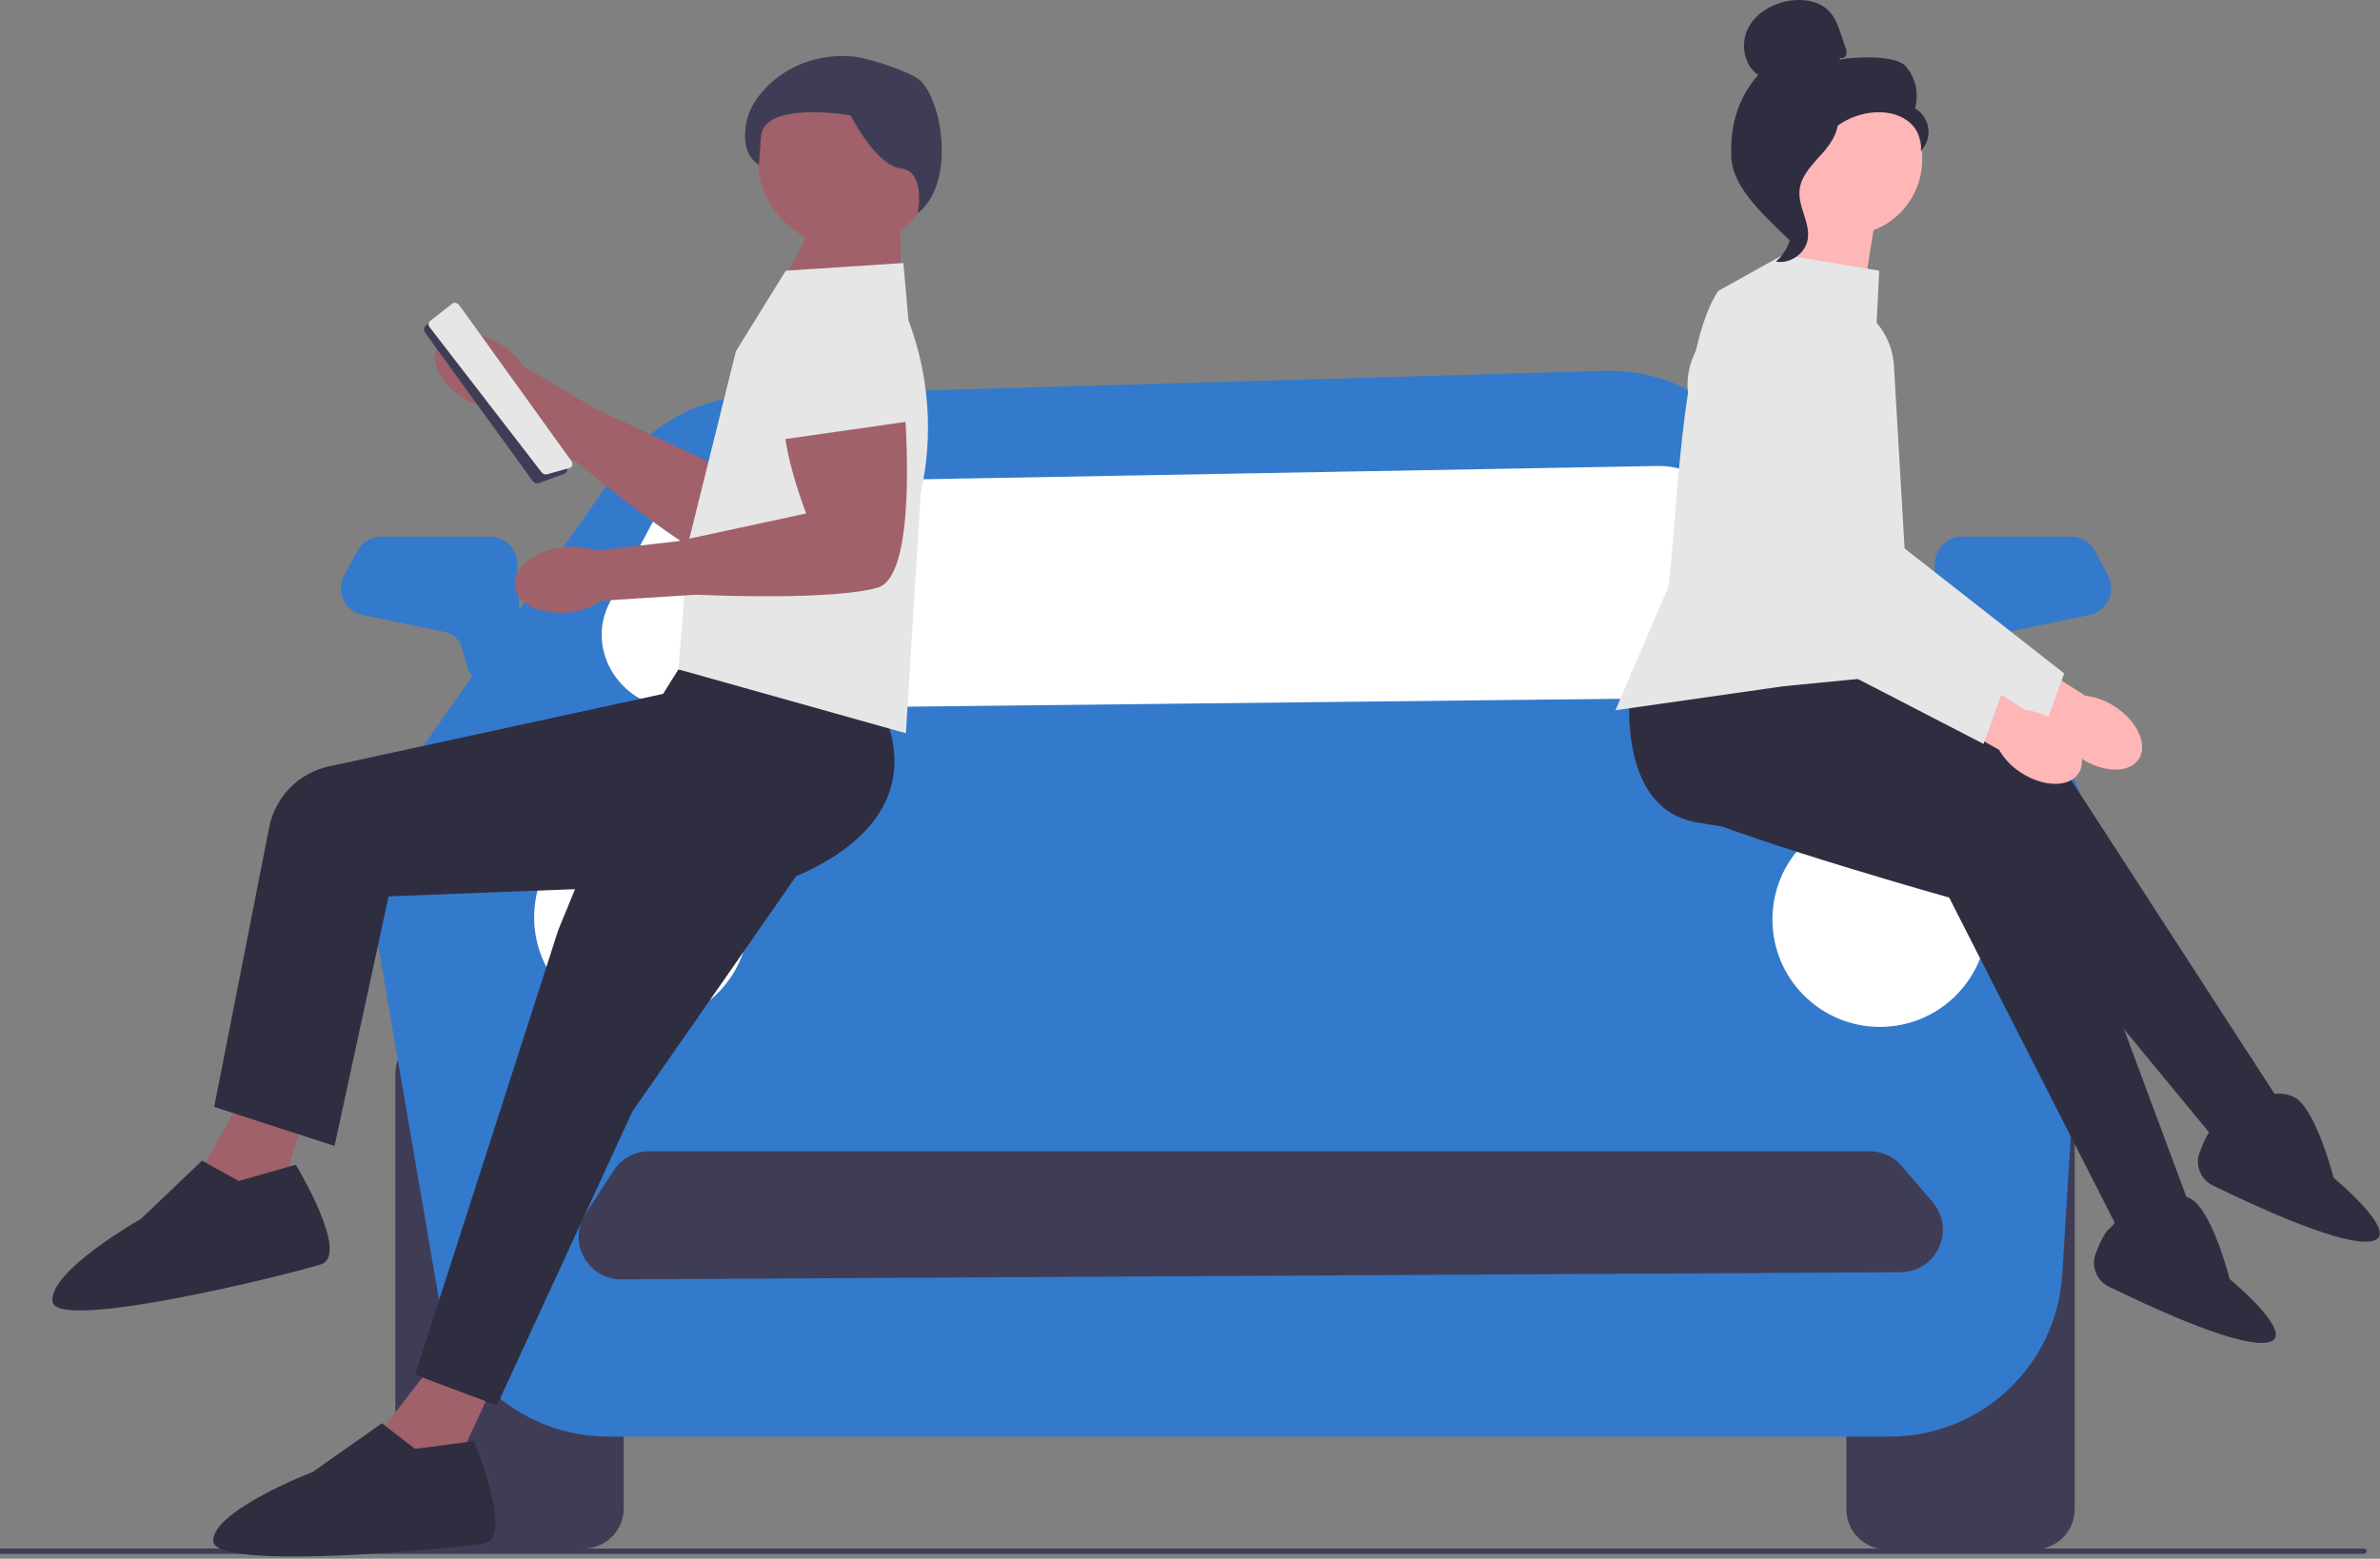 <svg width="893" height="585" viewBox="0 0 893 585" fill="none" xmlns="http://www.w3.org/2000/svg">
<rect x="0" y="0" width="893" height="585" fill="#808080" stroke="none"/>
<g clip-path="url(#clip0_24_6322)">
<path d="M887 583.158H0V581.158H887C887.552 581.158 888 581.606 888 582.158C888 582.711 887.552 583.158 887 583.158Z" fill="#3F3D56"/>
<path d="M218.965 581.158H163.393C155.088 581.158 148.33 574.401 148.33 566.094V402.982C148.33 394.675 155.088 387.918 163.393 387.918H218.965C227.27 387.918 234.028 394.675 234.028 402.982V566.094C234.028 574.401 227.27 581.158 218.965 581.158H218.965Z" fill="#3F3D56"/>
<path d="M763.398 581.478H707.827C699.521 581.478 692.764 574.72 692.764 566.414V403.301C692.764 394.995 699.521 388.237 707.827 388.237H763.398C771.704 388.237 778.462 394.995 778.462 403.301V566.414C778.462 574.72 771.704 581.478 763.398 581.478Z" fill="#3F3D56"/>
<path d="M232.139 175.857L150.306 292.083C140.432 306.108 136.517 323.474 139.418 340.38L164.289 485.279C169.631 516.401 196.616 539.149 228.194 539.149H709.069C743.34 539.149 771.693 512.479 773.787 478.273L783.385 321.505C784.528 302.843 777.558 284.595 764.266 271.446L649.479 157.901C636.88 145.437 619.728 138.675 602.013 139.185L283.287 148.372C262.859 148.961 243.904 159.147 232.139 175.857L232.139 175.857V175.857Z" fill="#337ACC"/>
<path d="M244.604 196.49L228.957 225.746C218.987 244.389 233.524 266.404 255.642 266.159L647.369 261.807C671.43 261.54 684.982 235.604 670.591 217.363L645.926 186.096C640.238 178.886 631.219 174.709 621.709 174.881L270.294 181.243C259.398 181.44 249.516 187.305 244.604 196.49H244.604V196.49Z" fill="white"/>
<path d="M734.955 257.541C732.424 257.541 729.959 256.602 728.066 254.889C725.921 252.948 724.69 250.175 724.69 247.282L724.691 240.851L725.98 211.213C726.22 205.709 730.722 201.398 736.231 201.398H777.01C780.807 201.398 784.276 203.479 786.064 206.83L790.923 215.941C792.459 218.822 792.545 222.17 791.159 225.125C789.774 228.082 787.145 230.156 783.948 230.816L753.204 237.178C750.025 237.834 747.52 240.189 746.665 243.324L744.85 249.981C743.739 254.052 740.17 257.07 735.971 257.49C735.632 257.524 735.293 257.541 734.955 257.541H734.955V257.541Z" fill="#337ACC"/>
<path d="M184.099 257.49C179.9 257.07 176.331 254.052 175.22 249.981L173.405 243.324C172.55 240.189 170.045 237.834 166.866 237.178L136.122 230.816C132.925 230.156 130.296 228.082 128.911 225.125C127.525 222.17 127.611 218.822 129.147 215.941L134.006 206.83C135.794 203.479 139.263 201.398 143.06 201.398H183.84C189.348 201.398 193.85 205.709 194.09 211.213L195.379 240.851L195.38 247.282C195.38 250.175 194.149 252.948 192.004 254.889C190.111 256.602 187.647 257.541 185.115 257.541C184.777 257.541 184.438 257.524 184.099 257.49L184.099 257.49V257.49Z" fill="#337ACC"/>
<path d="M280.557 350.688C284.124 328.703 269.194 307.988 247.209 304.421C225.224 300.853 204.509 315.783 200.941 337.768C197.374 359.754 212.304 380.468 234.289 384.036C256.274 387.604 276.989 372.673 280.557 350.688Z" fill="white"/>
<path d="M705.367 385.397C727.639 385.397 745.695 367.341 745.695 345.069C745.695 322.796 727.639 304.74 705.367 304.74C683.094 304.74 665.038 322.796 665.038 345.069C665.038 367.341 683.094 385.397 705.367 385.397Z" fill="white"/>
<path d="M187.068 128.777C190.782 130.856 193.944 133.793 196.289 137.345L222.77 153.091L267.764 174.166C267.764 174.166 278.375 136.445 291.052 134.036C303.729 131.627 324.645 159.582 324.645 159.582C324.645 159.582 288.185 218.616 272.303 212.563C256.422 206.51 220.936 177.114 220.936 177.114L216.301 173.347L186.818 153.734C182.569 153.475 178.444 152.203 174.787 150.023C165.566 144.696 160.84 135.62 164.231 129.752C167.622 123.884 177.844 123.447 187.068 128.777V128.777V128.777Z" fill="#A0616A"/>
<path d="M274.768 145.15L297.777 118.062L311.678 120.065C328.728 122.521 338.207 141.12 330.175 156.359L322.167 171.556L274.768 145.15V145.15V145.15Z" fill="#E6E6E6"/>
<path d="M199.948 180.613L159.45 124.784C158.85 123.96 158.997 122.805 159.784 122.155L169.499 114.132C169.92 113.785 170.472 113.631 171.012 113.711C171.552 113.792 172.037 114.096 172.342 114.553L212.579 174.941C212.911 175.437 212.995 176.047 212.81 176.614C212.625 177.183 212.196 177.627 211.634 177.833L202.181 181.293C201.486 181.548 200.71 181.377 200.184 180.88C200.098 180.8 200.019 180.711 199.948 180.613V180.613V180.613Z" fill="#3F3D56"/>
<path d="M203.167 177.2L161.254 122.872C160.632 122.07 160.675 121.025 161.351 120.493L169.685 113.934C170.047 113.65 170.545 113.554 171.05 113.67C171.556 113.787 172.029 114.105 172.347 114.547L214.386 173.026C214.732 173.506 214.859 174.071 214.734 174.575C214.608 175.08 214.248 175.452 213.745 175.596L205.285 178.002C204.664 178.179 203.933 177.96 203.407 177.464C203.321 177.383 203.24 177.295 203.167 177.2L203.167 177.2Z" fill="#E6E6E6"/>
<path d="M186.444 516.902L168.22 556.227L138.486 542.799L161.506 513.065L186.444 516.902Z" fill="#A0616A"/>
<path d="M155.751 543.759L177.812 540.881C177.812 540.881 193.158 577.329 181.648 579.247C170.138 581.166 79.978 589.798 79.978 578.288C79.978 566.778 117.385 552.391 117.385 552.391L143.282 534.167L155.751 543.759H155.751V543.759Z" fill="#2F2E41"/>
<path d="M329.358 263.685C329.358 263.685 356.215 303.97 298.665 328.908L237.279 417.15L186.444 527.453L155.751 515.943L209.464 349.05L240.157 274.236L254.544 251.216L329.358 263.685V263.685V263.685Z" fill="#2F2E41"/>
<path d="M115.96 412.133L103.744 453.719L72.353 444.829L90.728 412.021L115.96 412.133Z" fill="#A0616A"/>
<path d="M89.57 443.228L110.964 437.124C110.964 437.124 131.525 470.905 120.425 474.503C109.324 478.1 21.427 499.954 19.727 488.57C18.027 477.186 52.899 457.432 52.899 457.432L75.821 435.583L89.57 443.228L89.57 443.228H89.57Z" fill="#2F2E41"/>
<path d="M270.852 255.63L123.438 287.62C112.064 290.088 103.245 299.081 100.999 310.501L80.366 415.419L125.523 430.077L145.803 336.403L276.678 331.332L270.852 255.63V255.63Z" fill="#2F2E41"/>
<path d="M307.91 78.37L289.683 114.077L338.171 121.621L337.643 73.613L307.91 78.37Z" fill="#A0616A"/>
<path d="M318.031 93.019C336.672 93.019 351.784 77.908 351.784 59.267C351.784 40.625 336.672 25.514 318.031 25.514C299.39 25.514 284.278 40.625 284.278 59.267C284.278 77.908 299.39 93.019 318.031 93.019Z" fill="#A0616A"/>
<path d="M339.909 275.195L345.475 185.026C350.291 163.443 348.688 140.923 340.862 120.24L338.95 98.71L294.829 101.587L276.125 131.801L258.381 203.258L254.544 251.216L339.909 275.195L339.909 275.195V275.195Z" fill="#E6E6E6"/>
<path d="M210.795 205.426C215.01 204.833 219.305 205.257 223.321 206.664L253.931 203.168L302.502 192.707C302.502 192.707 288.115 156.259 296.747 146.667C305.38 137.076 338.95 146.667 338.95 146.667C338.95 146.667 345.664 215.727 329.359 220.522C313.053 225.318 267.013 223.4 267.013 223.4L261.044 223.207L225.703 225.442C222.165 227.809 218.11 229.293 213.88 229.771C203.316 231.113 194.06 226.749 193.208 220.026C192.355 213.303 200.227 206.767 210.795 205.426V205.426L210.795 205.426Z" fill="#A0616A"/>
<path d="M290.513 165.371L292.431 129.882L304.708 123.062C319.767 114.696 338.569 123.762 341.402 140.754L344.226 157.698L290.513 165.371L290.513 165.371V165.371Z" fill="#E6E6E6"/>
<path d="M344.348 80.011C344.348 80.011 347.495 64.274 338.053 63.225C328.61 62.176 319.168 43.291 319.168 43.291C319.168 43.291 286.586 37.608 285.537 51.247C284.488 64.886 284.89 61.855 284.89 61.855C284.89 61.855 277.144 58.591 280.291 44.952C281.191 41.055 283.375 37.501 286.036 34.412C294.588 24.483 307.728 19.792 320.746 21.293C326.259 21.929 342.674 27.162 345.845 30.729C354.238 40.171 357.986 69.52 344.348 80.011V80.011Z" fill="#3F3D56"/>
<path d="M233.067 480.151C227.146 480.151 221.922 477.053 219.08 471.851C216.222 466.62 216.455 460.514 219.704 455.517L220.186 455.83L219.704 455.517L230.231 439.32C233.184 434.778 238.182 432.065 243.6 432.065H701.477C706.146 432.065 710.563 434.1 713.597 437.648L725.149 451.16C729.229 455.933 730.142 462.445 727.531 468.154C724.919 473.864 719.397 477.433 713.119 477.468L233.162 480.151H233.067L233.067 480.151V480.151Z" fill="#3F3D56"/>
<path d="M780.887 284.63C789.31 290.139 798.98 290.258 802.485 284.897C805.99 279.536 802.003 270.726 793.576 265.216C790.24 262.969 786.414 261.553 782.419 261.088L746.435 238.196L736.053 255.312L772.629 276.061C774.658 279.536 777.489 282.474 780.887 284.63V284.63V284.63Z" fill="#FFB6B6"/>
<path d="M678.541 228.219L766.82 273.846L774.5 252.726L714.621 205.821L710.635 137.391C710.148 129.034 705.957 121.46 699.137 116.609C692.317 111.759 683.786 110.285 675.732 112.565C661.395 116.627 652.848 131.648 656.679 146.048L678.541 228.219V228.219V228.219Z" fill="#E6E6E6"/>
<path d="M699.864 105.768L703.992 79.972L676.131 68.621L672.004 107.832L699.864 105.768Z" fill="#FFB6B6"/>
<path d="M612.13 252.556C612.13 252.556 604.132 302.545 636.125 308.544C668.118 314.542 741.101 318.541 741.101 318.541L835.08 432.516L854.076 411.521L773.094 286.549L708.109 245.558L612.13 252.556V252.556Z" fill="#2F2E41"/>
<path d="M619.765 244.463C619.765 244.463 601.112 291.526 631.042 304.323C660.971 317.119 731.349 336.857 731.349 336.857L798.363 468.506L821.462 452.131L769.521 312.567L714.976 258.454L619.765 244.463V244.463V244.463Z" fill="#2F2E41"/>
<path d="M705.109 101.589L669.117 95.591L644.723 109.169C630.525 129.821 629.351 195.322 626 220.158L606.131 266.553L669.117 257.555L720.106 252.556L703.109 141.581L705.109 101.59L705.109 101.589V101.589Z" fill="#E6E6E6"/>
<path d="M692.824 88.264C708.515 88.264 721.235 75.544 721.235 59.853C721.235 44.163 708.515 31.442 692.824 31.442C677.133 31.442 664.413 44.163 664.413 59.853C664.413 75.544 677.133 88.264 692.824 88.264Z" fill="#FFB6B6"/>
<path d="M690.557 21.656C691.379 22.136 692.48 21.41 692.744 20.495C693.007 19.581 692.7 18.61 692.396 17.708C691.885 16.194 691.374 14.681 690.863 13.168C689.776 9.947 688.622 6.615 686.267 4.164C682.713 0.465 677.065 -0.476 671.981 0.205C665.452 1.081 659.01 4.616 655.974 10.463C652.938 16.309 654.231 24.467 659.716 28.114C651.898 37.075 649.173 47.062 649.603 58.946C650.033 70.831 662.984 81.768 671.43 90.14C673.316 88.997 675.031 83.639 673.994 81.692C672.957 79.746 674.443 77.491 673.158 75.698C671.874 73.905 670.799 76.76 672.098 74.977C672.917 73.852 669.719 71.264 670.937 70.591C676.828 67.334 678.788 59.991 682.488 54.367C686.951 47.584 694.59 42.99 702.674 42.228C707.127 41.809 711.831 42.569 715.481 45.154C719.131 47.739 721.494 52.359 720.647 56.751C722.839 54.526 723.93 51.264 723.519 48.167C723.107 45.07 721.202 42.207 718.505 40.631C720.145 35.207 718.74 28.968 714.933 24.771C711.126 20.574 695.684 21.289 690.127 22.394" fill="#2F2E41"/>
<path d="M689.693 42.394C682.333 43.188 677.018 49.564 672.53 55.453C669.944 58.846 667.234 62.594 667.299 66.861C667.365 71.175 670.249 74.875 671.627 78.963C673.88 85.645 671.685 93.595 666.321 98.174C671.621 99.18 677.35 95.206 678.265 89.89C679.33 83.702 674.638 77.729 675.194 71.474C675.683 65.964 680.026 61.723 683.718 57.603C687.41 53.483 690.877 48.015 689.178 42.75" fill="#2F2E41"/>
<path d="M758.307 289.974C766.73 295.483 776.4 295.602 779.905 290.241C783.41 284.88 779.423 276.07 770.996 270.56C767.66 268.313 763.834 266.897 759.839 266.431L723.855 243.54L713.473 260.655L750.049 281.405C752.078 284.88 754.909 287.818 758.307 289.974V289.974Z" fill="#FFB6B6"/>
<path d="M655.961 233.562L744.24 279.19L751.92 258.07L692.041 211.165L688.054 142.735C687.568 134.378 683.377 126.804 676.557 121.952C669.737 117.103 661.206 115.628 653.152 117.909C638.815 121.971 630.268 136.992 634.099 151.392L655.961 233.562V233.562V233.562Z" fill="#E6E6E6"/>
<path d="M801.544 450.844L803.587 452.012C803.587 452.012 817.584 444.014 824.582 452.012C831.581 460.01 836.58 480.006 836.58 480.006C836.58 480.006 865.573 504 848.577 504C835.783 504 805.426 489.837 791.198 482.834C786.656 480.598 784.541 475.287 786.308 470.543C787.78 466.588 789.685 462.438 791.59 461.01C793.589 459.51 794.839 456.261 795.589 453.386C796.268 450.782 799.207 449.509 801.544 450.844H801.544V450.844Z" fill="#2F2E41"/>
<path d="M840.535 412.852L842.578 414.02C842.578 414.02 856.575 406.021 863.574 414.02C870.572 422.018 875.571 442.013 875.571 442.013C875.571 442.013 904.564 466.008 887.568 466.008C874.774 466.008 844.418 451.845 830.189 444.842C825.647 442.606 823.533 437.295 825.299 432.55C826.772 428.596 828.676 424.446 830.581 423.018C832.58 421.518 833.83 418.269 834.58 415.394C835.259 412.79 838.198 411.517 840.535 412.852H840.535V412.852Z" fill="#2F2E41"/>
</g>
<defs>
<clipPath id="clip0_24_6322">
<rect width="892.91" height="584.158" fill="white"/>
</clipPath>
</defs>
</svg>
